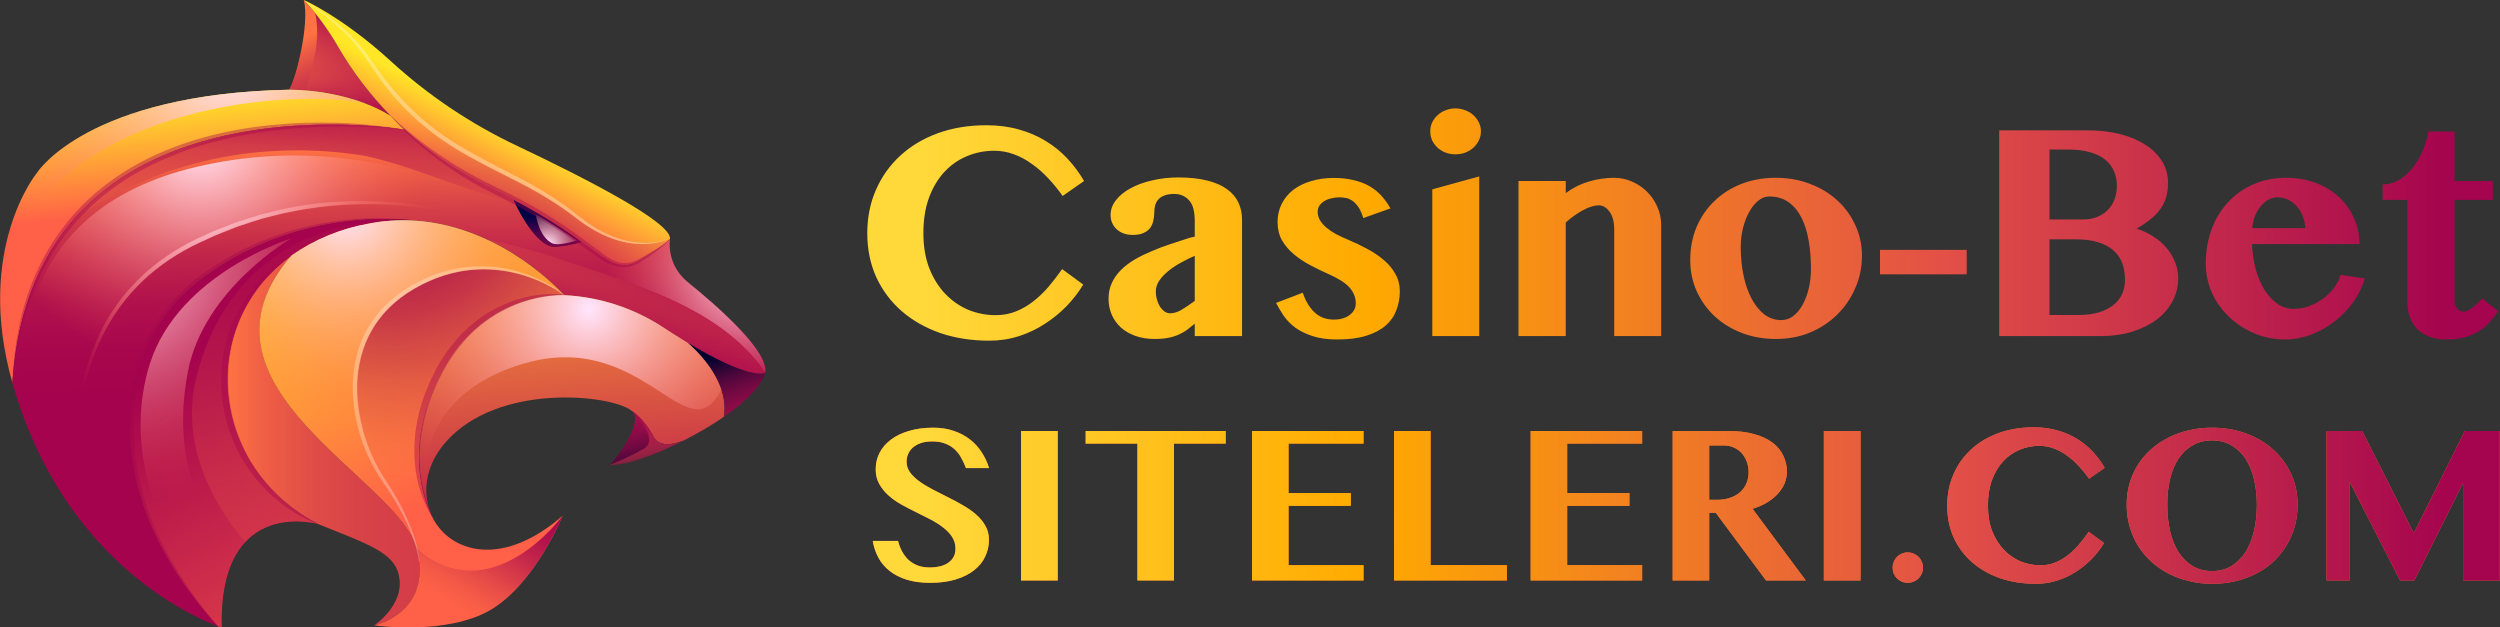 <svg width="761" height="191" viewBox="0 0 761 191" fill="none" xmlns="http://www.w3.org/2000/svg">
<rect x="0" y="0" width="761" height="191" fill="#333333" stroke="none"/>
<path fill-rule="evenodd" clip-rule="evenodd" d="M435.991 57.637L450.276 53.703V102.304H435.991V57.637ZM435.37 39.987C435.37 39.021 435.56 38.124 435.939 37.296C436.354 36.433 436.906 35.691 437.596 35.07C438.286 34.415 439.097 33.914 440.028 33.569C440.96 33.19 441.961 33 443.03 33C444.1 33 445.101 33.19 446.032 33.569C446.998 33.914 447.826 34.415 448.517 35.07C449.207 35.691 449.759 36.433 450.173 37.296C450.587 38.124 450.794 39.021 450.794 39.987C450.794 40.953 450.587 41.868 450.173 42.73C449.759 43.559 449.207 44.3 448.517 44.956C447.826 45.577 446.998 46.078 446.032 46.457C445.101 46.802 444.1 46.975 443.03 46.975C441.961 46.975 440.96 46.802 440.028 46.457C439.097 46.078 438.286 45.577 437.596 44.956C436.906 44.3 436.354 43.559 435.939 42.73C435.56 41.868 435.37 40.953 435.37 39.987ZM608.552 39.677H635.414C639.037 39.677 642.35 40.056 645.352 40.815C648.354 41.575 650.924 42.661 653.063 44.076C655.237 45.456 656.928 47.13 658.136 49.097C659.343 51.063 659.947 53.255 659.947 55.67C659.947 57.154 659.775 58.534 659.43 59.81C659.119 61.053 658.584 62.226 657.825 63.33C657.101 64.434 656.117 65.504 654.875 66.539C653.667 67.54 652.166 68.558 650.372 69.593C652.201 70.179 653.892 70.973 655.444 71.974C656.997 72.94 658.326 74.078 659.43 75.39C660.568 76.701 661.448 78.15 662.069 79.737C662.725 81.29 663.053 82.963 663.053 84.758C663.053 87.208 662.483 89.502 661.345 91.642C660.241 93.781 658.653 95.644 656.583 97.231C654.513 98.784 652.011 100.026 649.078 100.958C646.18 101.855 642.953 102.304 639.399 102.304H608.552V39.677ZM623.872 66.798H634.068C635.69 66.798 637.139 66.539 638.416 66.022C639.693 65.504 640.762 64.796 641.625 63.899C642.522 63.002 643.195 61.933 643.644 60.69C644.127 59.414 644.368 58.033 644.368 56.55C644.368 54.928 644.075 53.444 643.488 52.099C642.902 50.718 642.005 49.545 640.797 48.579C639.624 47.613 638.105 46.871 636.242 46.353C634.379 45.801 632.188 45.525 629.669 45.525H623.872V66.798ZM623.872 95.886H632.36C634.845 95.886 637.001 95.627 638.83 95.109C640.659 94.557 642.16 93.798 643.333 92.832C644.541 91.866 645.421 90.745 645.973 89.468C646.559 88.157 646.853 86.725 646.853 85.172C646.853 83.412 646.594 81.79 646.076 80.307C645.559 78.788 644.696 77.477 643.488 76.373C642.315 75.269 640.762 74.406 638.83 73.785C636.932 73.164 634.603 72.853 631.843 72.853H623.872V95.886ZM725.266 56.136V60.846H732.822V91.745C732.822 93.47 733.064 95.04 733.547 96.455C734.064 97.87 734.806 99.095 735.772 100.13C736.773 101.131 738.015 101.907 739.499 102.459C741.017 103.046 742.76 103.339 744.727 103.339C746.831 103.339 748.677 103.115 750.265 102.666C751.886 102.217 753.318 101.614 754.561 100.854C755.803 100.061 756.89 99.147 757.821 98.111C758.787 97.042 759.667 95.903 760.461 94.695L755.492 90.814C755.32 91.055 755.026 91.4 754.612 91.849C754.198 92.297 753.715 92.746 753.163 93.194C752.646 93.643 752.093 94.04 751.507 94.385C750.955 94.695 750.42 94.851 749.902 94.851C749.04 94.851 748.367 94.505 747.884 93.815C747.401 93.125 747.159 92.297 747.159 91.331V60.846H758.805V55.101H747.159V40.039H739.24C738.826 42.247 738.171 44.335 737.273 46.302C736.411 48.234 735.358 49.942 734.116 51.426C732.909 52.875 731.546 54.031 730.027 54.894C728.544 55.722 726.956 56.136 725.266 56.136ZM686.24 101.476C689.173 102.718 692.33 103.339 695.712 103.339C698.3 103.339 700.87 102.856 703.424 101.89C706.012 100.924 708.393 99.595 710.566 97.904C712.775 96.213 714.69 94.247 716.312 92.004C717.933 89.727 719.106 87.311 719.831 84.758L712.481 83.671C712.067 85.086 711.377 86.431 710.411 87.708C709.479 88.95 708.358 90.037 707.047 90.969C705.77 91.9 704.373 92.642 702.854 93.194C701.336 93.746 699.784 94.022 698.196 94.022C696.368 94.022 694.694 93.488 693.176 92.418C691.692 91.348 690.381 89.916 689.242 88.122C688.138 86.293 687.258 84.189 686.603 81.808C685.981 79.427 685.619 76.925 685.516 74.303H718.227C718.227 71.508 717.674 68.885 716.57 66.436C715.501 63.951 713.982 61.812 712.016 60.018C710.083 58.189 707.754 56.757 705.028 55.722C702.302 54.652 699.283 54.117 695.971 54.117C692.279 54.117 688.914 54.79 685.878 56.136C682.876 57.447 680.305 59.276 678.166 61.622C676.027 63.934 674.37 66.677 673.197 69.852C672.024 73.026 671.438 76.477 671.438 80.203C671.438 83.309 672.059 86.276 673.301 89.106C674.577 91.9 676.32 94.35 678.528 96.455C680.737 98.56 683.307 100.233 686.24 101.476ZM700.888 65.659C701.371 66.798 701.664 68.057 701.768 69.438H685.567C685.705 68.023 686.016 66.746 686.499 65.607C686.982 64.434 687.569 63.451 688.259 62.657C688.983 61.829 689.76 61.191 690.588 60.742C691.451 60.294 692.33 60.069 693.228 60.069C694.366 60.069 695.419 60.294 696.385 60.742C697.385 61.191 698.265 61.829 699.024 62.657C699.784 63.485 700.405 64.486 700.888 65.659ZM598.666 83.516V76.062H572.27V83.516H598.666ZM540.594 103.184C536.833 103.184 533.348 102.562 530.139 101.32C526.964 100.078 524.221 98.387 521.909 96.248C519.597 94.074 517.786 91.538 516.475 88.64C515.163 85.707 514.508 82.549 514.508 79.168C514.508 75.545 515.146 72.198 516.423 69.127C517.734 66.056 519.546 63.416 521.857 61.208C524.169 58.965 526.912 57.223 530.087 55.98C533.296 54.738 536.781 54.117 540.542 54.117C544.303 54.117 547.788 54.738 550.997 55.98C554.206 57.188 556.966 58.862 559.278 61.001C561.625 63.14 563.453 65.659 564.765 68.558C566.11 71.422 566.783 74.51 566.783 77.822C566.783 81.307 566.11 84.585 564.765 87.656C563.453 90.727 561.625 93.419 559.278 95.731C556.966 98.042 554.206 99.871 550.997 101.217C547.823 102.528 544.355 103.184 540.594 103.184ZM542.25 97.439C543.561 97.439 544.769 97.024 545.873 96.196C546.977 95.334 547.926 94.195 548.72 92.78C549.513 91.331 550.134 89.675 550.583 87.811C551.032 85.914 551.256 83.93 551.256 81.859C551.256 78.857 551.032 76.028 550.583 73.371C550.134 70.68 549.41 68.333 548.409 66.332C547.409 64.331 546.097 62.743 544.476 61.57C542.854 60.397 540.87 59.81 538.523 59.81C537.385 59.81 536.298 60.225 535.263 61.053C534.228 61.881 533.313 63.002 532.52 64.417C531.726 65.797 531.088 67.419 530.604 69.282C530.121 71.145 529.88 73.095 529.88 75.131C529.88 78.167 530.156 81.031 530.708 83.723C531.26 86.414 532.071 88.778 533.141 90.814C534.21 92.849 535.504 94.471 537.022 95.679C538.575 96.852 540.318 97.439 542.25 97.439ZM489.923 64.417C490.889 65.694 491.372 67.54 491.372 69.955V102.304H505.657V68.506C505.657 66.505 505.26 64.641 504.467 62.916C503.708 61.156 502.673 59.638 501.361 58.361C500.05 57.05 498.515 56.015 496.755 55.256C495.03 54.497 493.201 54.117 491.269 54.117C488.75 54.117 486.214 54.497 483.66 55.256C481.141 55.98 478.795 57.154 476.621 58.775V55.101H462.232V102.304H476.621V67.73C477.484 66.936 478.364 66.228 479.261 65.607C480.192 64.952 481.09 64.4 481.952 63.951C482.849 63.468 483.695 63.106 484.488 62.864C485.282 62.623 485.989 62.502 486.61 62.502C487.887 62.502 488.991 63.14 489.923 64.417ZM400.175 95.109C398.622 93.66 397.414 91.659 396.552 89.106L388.426 92.211C389.116 93.522 389.91 94.851 390.807 96.196C391.738 97.507 392.911 98.698 394.326 99.768C395.775 100.803 397.518 101.648 399.554 102.304C401.624 102.994 404.126 103.339 407.059 103.339C410.544 103.339 413.494 102.959 415.909 102.2C418.325 101.441 420.291 100.406 421.81 99.095C423.328 97.749 424.415 96.179 425.07 94.385C425.76 92.591 426.105 90.675 426.105 88.64C426.105 86.707 425.657 84.965 424.76 83.412C423.897 81.825 422.724 80.41 421.24 79.168C419.757 77.891 418.066 76.753 416.168 75.752C414.27 74.717 412.321 73.785 410.319 72.957C409.008 72.405 407.783 71.836 406.645 71.249C405.54 70.628 404.574 69.972 403.746 69.282C402.918 68.558 402.262 67.799 401.779 67.005C401.331 66.211 401.106 65.366 401.106 64.469C401.106 63.744 401.279 63.123 401.624 62.605C402.004 62.053 402.504 61.588 403.125 61.208C403.746 60.828 404.453 60.552 405.247 60.38C406.041 60.173 406.869 60.069 407.731 60.069C408.249 60.069 408.818 60.121 409.439 60.225C410.095 60.294 410.751 60.535 411.406 60.949C412.096 61.363 412.752 62.002 413.373 62.864C413.994 63.692 414.529 64.866 414.978 66.384L423.259 63.434C422.431 61.984 421.499 60.69 420.464 59.552C419.429 58.413 418.221 57.447 416.841 56.653C415.461 55.86 413.873 55.256 412.079 54.842C410.319 54.393 408.284 54.169 405.972 54.169C403.453 54.169 401.141 54.497 399.036 55.152C396.931 55.773 395.12 56.671 393.602 57.844C392.118 59.017 390.962 60.432 390.134 62.088C389.306 63.744 388.892 65.573 388.892 67.574C388.892 69.679 389.34 71.542 390.237 73.164C391.169 74.751 392.377 76.166 393.86 77.408C395.344 78.65 397 79.755 398.829 80.721C400.658 81.687 402.504 82.584 404.367 83.412C405.54 83.93 406.627 84.482 407.628 85.068C408.663 85.655 409.56 86.311 410.319 87.035C411.078 87.76 411.665 88.571 412.079 89.468C412.493 90.33 412.7 91.314 412.7 92.418C412.7 93.764 412.079 94.92 410.837 95.886C409.595 96.817 407.99 97.283 406.023 97.283C403.677 97.283 401.728 96.559 400.175 95.109ZM363.686 77.874C362.305 78.461 360.908 79.151 359.493 79.944C358.078 80.703 356.802 81.549 355.663 82.481C354.524 83.412 353.593 84.395 352.868 85.431C352.178 86.466 351.833 87.553 351.833 88.691C351.833 89.588 351.954 90.451 352.195 91.279C352.437 92.073 352.747 92.78 353.127 93.401C353.541 93.988 354.007 94.471 354.524 94.851C355.042 95.196 355.594 95.368 356.181 95.368C357.319 95.368 358.493 95.006 359.7 94.281C360.908 93.557 362.236 92.659 363.686 91.59V77.874ZM378.074 102.304H363.686V98.525C362.892 99.181 362.116 99.802 361.356 100.389C360.597 100.941 359.752 101.424 358.82 101.838C357.923 102.252 356.871 102.58 355.663 102.821C354.49 103.063 353.11 103.184 351.522 103.184C349.349 103.184 347.382 102.873 345.622 102.252C343.897 101.631 342.43 100.785 341.223 99.716C340.015 98.612 339.083 97.318 338.428 95.834C337.772 94.316 337.444 92.694 337.444 90.969C337.444 89.14 337.789 87.501 338.479 86.052C339.17 84.603 340.101 83.291 341.274 82.118C342.482 80.945 343.88 79.893 345.467 78.961C347.089 78.029 348.814 77.184 350.643 76.425C352.471 75.631 354.352 74.924 356.284 74.303C358.251 73.647 360.201 73.009 362.133 72.388L363.686 72.025V67.315C363.686 64.314 363.099 62.191 361.926 60.949C360.787 59.672 359.269 59.034 357.371 59.034C356.232 59.034 355.266 59.19 354.473 59.5C353.714 59.776 353.092 60.173 352.609 60.69C352.161 61.208 351.833 61.812 351.626 62.502C351.453 63.158 351.367 63.865 351.367 64.624C351.367 65.521 351.264 66.384 351.057 67.212C350.884 68.04 350.556 68.782 350.073 69.438C349.59 70.059 348.917 70.559 348.055 70.939C347.227 71.318 346.157 71.508 344.846 71.508C342.81 71.508 341.171 70.939 339.929 69.8C338.687 68.627 338.065 67.177 338.065 65.452C338.065 63.796 338.618 62.278 339.722 60.898C340.826 59.483 342.327 58.275 344.225 57.274C346.122 56.239 348.313 55.446 350.798 54.894C353.282 54.307 355.905 54.014 358.665 54.014C362.047 54.014 364.962 54.324 367.412 54.945C369.862 55.532 371.863 56.395 373.416 57.533C375.003 58.637 376.176 59.983 376.936 61.57C377.695 63.158 378.074 64.935 378.074 66.901V102.304ZM282.892 81.704C281.684 78.599 281.08 75.01 281.08 70.939C281.08 66.867 281.649 63.278 282.788 60.173C283.961 57.033 285.531 54.41 287.498 52.306C289.465 50.201 291.742 48.614 294.33 47.544C296.952 46.44 299.713 45.888 302.611 45.888C304.716 45.888 306.735 46.25 308.667 46.975C310.634 47.699 312.48 48.7 314.205 49.977C315.965 51.219 317.621 52.685 319.174 54.376C320.727 56.032 322.159 57.792 323.47 59.655L329.991 55.101C328.542 52.616 326.851 50.339 324.919 48.269C322.987 46.198 320.796 44.421 318.346 42.938C315.896 41.419 313.17 40.246 310.168 39.418C307.166 38.555 303.854 38.124 300.23 38.124C294.848 38.124 289.931 38.935 285.479 40.557C281.028 42.178 277.215 44.456 274.041 47.389C270.867 50.287 268.399 53.755 266.64 57.792C264.88 61.795 264 66.177 264 70.939C264 75.873 264.914 80.358 266.743 84.395C268.606 88.398 271.177 91.831 274.455 94.695C277.768 97.559 281.684 99.785 286.204 101.372C290.759 102.925 295.728 103.701 301.11 103.701C304.319 103.701 307.356 103.235 310.22 102.304C313.084 101.372 315.723 100.113 318.139 98.525C320.589 96.938 322.797 95.127 324.764 93.091C326.73 91.02 328.387 88.864 329.732 86.621L323.314 81.911C322.003 83.774 320.623 85.569 319.174 87.294C317.725 88.985 316.172 90.468 314.516 91.745C312.894 93.022 311.134 94.04 309.236 94.799C307.339 95.558 305.285 95.938 303.077 95.938C300.213 95.938 297.453 95.403 294.796 94.333C292.174 93.229 289.844 91.624 287.809 89.519C285.773 87.415 284.134 84.81 282.892 81.704Z" fill="url(#paint0_linear_246_2)"/>
<path fill-rule="evenodd" clip-rule="evenodd" d="M605.138 153.912C605.138 156.869 605.576 159.476 606.453 161.732C607.356 163.987 608.546 165.879 610.025 167.408C611.504 168.937 613.195 170.103 615.1 170.905C617.03 171.682 619.035 172.07 621.115 172.07C622.719 172.07 624.21 171.794 625.589 171.243C626.967 170.692 628.246 169.952 629.423 169.025C630.627 168.098 631.754 167.02 632.807 165.792C633.86 164.539 634.862 163.235 635.815 161.882L640.476 165.303C639.499 166.932 638.296 168.499 636.867 170.002C635.439 171.481 633.835 172.797 632.055 173.95C630.301 175.103 628.383 176.017 626.303 176.694C624.223 177.371 622.017 177.709 619.687 177.709C615.777 177.709 612.168 177.145 608.859 176.017C605.576 174.865 602.732 173.248 600.326 171.168C597.945 169.088 596.077 166.594 594.724 163.686C593.396 160.754 592.731 157.496 592.731 153.912C592.731 150.453 593.371 147.27 594.649 144.363C595.927 141.431 597.719 138.912 600.025 136.807C602.331 134.676 605.1 133.022 608.333 131.844C611.566 130.666 615.138 130.077 619.047 130.077C621.679 130.077 624.085 130.39 626.266 131.017C628.446 131.619 630.426 132.471 632.205 133.573C633.985 134.651 635.576 135.942 636.98 137.446C638.383 138.949 639.612 140.604 640.664 142.408L635.927 145.716C634.975 144.363 633.935 143.085 632.807 141.882C631.679 140.654 630.476 139.589 629.198 138.686C627.945 137.759 626.604 137.032 625.175 136.506C623.772 135.979 622.306 135.716 620.777 135.716C618.672 135.716 616.667 136.117 614.762 136.919C612.882 137.696 611.228 138.849 609.799 140.378C608.371 141.907 607.23 143.812 606.378 146.092C605.551 148.348 605.138 150.955 605.138 153.912ZM666.341 176.882C668.596 177.433 670.94 177.709 673.371 177.709C677.03 177.709 680.438 177.133 683.596 175.98C686.779 174.827 689.536 173.198 691.867 171.093C694.198 168.962 696.028 166.418 697.356 163.461C698.709 160.478 699.386 157.183 699.386 153.574C699.386 150.165 698.709 147.032 697.356 144.175C696.028 141.293 694.198 138.824 691.867 136.769C689.536 134.689 686.779 133.072 683.596 131.919C680.438 130.766 677.03 130.19 673.371 130.19C670.915 130.19 668.571 130.453 666.341 130.979C664.11 131.481 662.03 132.22 660.1 133.197C658.17 134.175 656.416 135.353 654.837 136.731C653.283 138.11 651.942 139.676 650.814 141.431C649.711 143.16 648.859 145.052 648.258 147.107C647.656 149.137 647.355 151.305 647.355 153.611C647.355 155.967 647.656 158.198 648.258 160.303C648.859 162.383 649.711 164.326 650.814 166.13C651.942 167.91 653.283 169.514 654.837 170.942C656.416 172.371 658.17 173.586 660.1 174.589C662.03 175.591 664.11 176.356 666.341 176.882ZM679.198 172.333C677.519 173.336 675.576 173.837 673.371 173.837C671.14 173.837 669.173 173.336 667.468 172.333C665.764 171.306 664.336 169.902 663.183 168.123C662.03 166.318 661.165 164.188 660.589 161.732C660.012 159.25 659.724 156.544 659.724 153.611C659.724 150.754 660.012 148.135 660.589 145.754C661.165 143.348 662.03 141.28 663.183 139.551C664.336 137.822 665.764 136.481 667.468 135.528C669.173 134.551 671.14 134.062 673.371 134.062C675.576 134.062 677.519 134.551 679.198 135.528C680.902 136.481 682.331 137.822 683.484 139.551C684.637 141.28 685.501 143.348 686.078 145.754C686.679 148.135 686.98 150.754 686.98 153.611C686.98 156.544 686.679 159.25 686.078 161.732C685.501 164.188 684.637 166.318 683.484 168.123C682.331 169.902 680.902 171.306 679.198 172.333ZM719.047 131.205H708.183V176.694H715.25V146.694L730.589 176.694H734.912L749.762 147.032V176.694H760.927V131.205H750.288L734.762 162.295L719.047 131.205ZM576.453 171.017C576.227 171.569 576.114 172.158 576.114 172.784C576.114 173.436 576.227 174.037 576.453 174.589C576.703 175.14 577.029 175.629 577.43 176.055C577.856 176.481 578.345 176.807 578.896 177.032C579.448 177.283 580.049 177.408 580.701 177.408C581.352 177.408 581.954 177.283 582.505 177.032C583.082 176.807 583.583 176.481 584.009 176.055C584.435 175.629 584.761 175.14 584.987 174.589C585.237 174.037 585.362 173.436 585.362 172.784C585.362 172.158 585.237 171.569 584.987 171.017C584.761 170.441 584.435 169.94 584.009 169.514C583.583 169.088 583.082 168.762 582.505 168.536C581.954 168.286 581.352 168.16 580.701 168.16C580.049 168.16 579.448 168.286 578.896 168.536C578.345 168.762 577.856 169.088 577.43 169.514C577.029 169.94 576.703 170.441 576.453 171.017ZM555.174 131.205H566.339V176.694H555.174V131.205ZM526.227 131.205H509.159V176.694H520.287V156.092H522.28L537.58 176.694H549.686L533.483 154.889C535.037 154.413 536.453 153.799 537.731 153.047C539.034 152.27 540.137 151.406 541.039 150.453C541.966 149.476 542.681 148.411 543.182 147.258C543.683 146.08 543.934 144.852 543.934 143.574C543.934 141.794 543.558 140.152 542.806 138.649C542.079 137.12 540.977 135.804 539.498 134.701C538.019 133.598 536.177 132.746 533.971 132.145C531.766 131.518 529.184 131.205 526.227 131.205ZM522.731 152.145H520.287V135.604H524.836C525.914 135.604 526.904 135.817 527.806 136.243C528.733 136.644 529.523 137.208 530.174 137.934C530.826 138.661 531.34 139.526 531.716 140.528C532.092 141.531 532.28 142.621 532.28 143.799C532.28 145.102 532.029 146.28 531.528 147.333C531.052 148.361 530.387 149.238 529.535 149.965C528.683 150.666 527.668 151.205 526.49 151.581C525.337 151.957 524.084 152.145 522.731 152.145ZM499.872 131.205V135.04H477.053V150.077H496V153.987H477.053V172.032H499.872V176.694H465.925V131.205H499.872ZM435.474 131.205H424.346V176.694H458.707V172.032H435.474V131.205ZM415.06 131.205V135.04H392.24V150.077H411.188V153.987H392.24V172.032H415.06V176.694H381.112V131.205H415.06ZM373.105 135.04V131.205H330.473V135.04H346.225V176.694H357.353V135.04H373.105ZM310.811 131.205H321.976V176.694H310.811V131.205ZM276.036 176.469C278.091 177.095 280.472 177.408 283.179 177.408C286.086 177.408 288.655 177.07 290.886 176.393C293.117 175.717 294.984 174.789 296.487 173.611C297.991 172.433 299.119 171.055 299.871 169.476C300.648 167.872 301.036 166.143 301.036 164.288C301.036 162.709 300.673 161.293 299.946 160.04C299.244 158.787 298.305 157.646 297.127 156.619C295.949 155.591 294.608 154.651 293.104 153.799C291.6 152.922 290.059 152.095 288.48 151.318C286.926 150.516 285.397 149.739 283.893 148.987C282.39 148.21 281.049 147.396 279.871 146.543C278.693 145.691 277.74 144.777 277.014 143.799C276.312 142.822 275.961 141.719 275.961 140.491C275.961 139.789 276.099 139.075 276.375 138.348C276.65 137.621 277.089 136.969 277.69 136.393C278.317 135.791 279.131 135.303 280.134 134.927C281.136 134.551 282.365 134.363 283.818 134.363C285.347 134.363 286.663 134.588 287.766 135.04C288.893 135.466 289.846 136.055 290.623 136.807C291.425 137.533 292.089 138.398 292.615 139.401C293.167 140.378 293.643 141.406 294.044 142.483H301.074C300.548 140.754 299.796 139.15 298.818 137.671C297.866 136.167 296.675 134.864 295.247 133.761C293.843 132.659 292.202 131.794 290.322 131.167C288.467 130.516 286.4 130.19 284.119 130.19C281.362 130.19 278.893 130.516 276.713 131.167C274.532 131.794 272.69 132.684 271.187 133.837C269.683 134.964 268.53 136.305 267.728 137.859C266.951 139.388 266.562 141.055 266.562 142.859C266.562 144.513 266.913 145.98 267.615 147.258C268.317 148.536 269.232 149.689 270.359 150.716C271.487 151.744 272.778 152.671 274.232 153.498C275.685 154.3 277.177 155.077 278.705 155.829C280.234 156.581 281.725 157.333 283.179 158.085C284.633 158.837 285.923 159.651 287.051 160.529C288.179 161.381 289.094 162.333 289.796 163.386C290.497 164.438 290.848 165.641 290.848 166.995C290.848 168.047 290.623 168.95 290.172 169.702C289.721 170.428 289.132 171.017 288.405 171.468C287.678 171.92 286.851 172.245 285.923 172.446C284.996 172.646 284.056 172.747 283.104 172.747C281.675 172.747 280.422 172.546 279.344 172.145C278.267 171.719 277.327 171.143 276.525 170.416C275.748 169.664 275.096 168.799 274.57 167.822C274.044 166.844 273.643 165.792 273.367 164.664H265.66C265.986 166.519 266.562 168.223 267.389 169.777C268.242 171.331 269.382 172.672 270.811 173.799C272.239 174.927 273.981 175.817 276.036 176.469Z" fill="#ED712E"/>
<path fill-rule="evenodd" clip-rule="evenodd" d="M605.138 153.912C605.138 156.869 605.576 159.476 606.453 161.732C607.356 163.987 608.546 165.879 610.025 167.408C611.504 168.937 613.195 170.103 615.1 170.905C617.03 171.682 619.035 172.07 621.115 172.07C622.719 172.07 624.21 171.794 625.589 171.243C626.967 170.692 628.246 169.952 629.423 169.025C630.627 168.098 631.754 167.02 632.807 165.792C633.86 164.539 634.862 163.235 635.815 161.882L640.476 165.303C639.499 166.932 638.296 168.499 636.867 170.002C635.439 171.481 633.835 172.797 632.055 173.95C630.301 175.103 628.383 176.017 626.303 176.694C624.223 177.371 622.017 177.709 619.687 177.709C615.777 177.709 612.168 177.145 608.859 176.017C605.576 174.865 602.732 173.248 600.326 171.168C597.945 169.088 596.077 166.594 594.724 163.686C593.396 160.754 592.731 157.496 592.731 153.912C592.731 150.453 593.371 147.27 594.649 144.363C595.927 141.431 597.719 138.912 600.025 136.807C602.331 134.676 605.1 133.022 608.333 131.844C611.566 130.666 615.138 130.077 619.047 130.077C621.679 130.077 624.085 130.39 626.266 131.017C628.446 131.619 630.426 132.471 632.205 133.573C633.985 134.651 635.576 135.942 636.98 137.446C638.383 138.949 639.612 140.604 640.664 142.408L635.927 145.716C634.975 144.363 633.935 143.085 632.807 141.882C631.679 140.654 630.476 139.589 629.198 138.686C627.945 137.759 626.604 137.032 625.175 136.506C623.772 135.979 622.306 135.716 620.777 135.716C618.672 135.716 616.667 136.117 614.762 136.919C612.882 137.696 611.228 138.849 609.799 140.378C608.371 141.907 607.23 143.812 606.378 146.092C605.551 148.348 605.138 150.955 605.138 153.912ZM666.341 176.882C668.596 177.433 670.94 177.709 673.371 177.709C677.03 177.709 680.438 177.133 683.596 175.98C686.779 174.827 689.536 173.198 691.867 171.093C694.198 168.962 696.028 166.418 697.356 163.461C698.709 160.478 699.386 157.183 699.386 153.574C699.386 150.165 698.709 147.032 697.356 144.175C696.028 141.293 694.198 138.824 691.867 136.769C689.536 134.689 686.779 133.072 683.596 131.919C680.438 130.766 677.03 130.19 673.371 130.19C670.915 130.19 668.571 130.453 666.341 130.979C664.11 131.481 662.03 132.22 660.1 133.197C658.17 134.175 656.416 135.353 654.837 136.731C653.283 138.11 651.942 139.676 650.814 141.431C649.711 143.16 648.859 145.052 648.258 147.107C647.656 149.137 647.355 151.305 647.355 153.611C647.355 155.967 647.656 158.198 648.258 160.303C648.859 162.383 649.711 164.326 650.814 166.13C651.942 167.91 653.283 169.514 654.837 170.942C656.416 172.371 658.17 173.586 660.1 174.589C662.03 175.591 664.11 176.356 666.341 176.882ZM679.198 172.333C677.519 173.336 675.576 173.837 673.371 173.837C671.14 173.837 669.173 173.336 667.468 172.333C665.764 171.306 664.336 169.902 663.183 168.123C662.03 166.318 661.165 164.188 660.589 161.732C660.012 159.25 659.724 156.544 659.724 153.611C659.724 150.754 660.012 148.135 660.589 145.754C661.165 143.348 662.03 141.28 663.183 139.551C664.336 137.822 665.764 136.481 667.468 135.528C669.173 134.551 671.14 134.062 673.371 134.062C675.576 134.062 677.519 134.551 679.198 135.528C680.902 136.481 682.331 137.822 683.484 139.551C684.637 141.28 685.501 143.348 686.078 145.754C686.679 148.135 686.98 150.754 686.98 153.611C686.98 156.544 686.679 159.25 686.078 161.732C685.501 164.188 684.637 166.318 683.484 168.123C682.331 169.902 680.902 171.306 679.198 172.333ZM719.047 131.205H708.183V176.694H715.25V146.694L730.589 176.694H734.912L749.762 147.032V176.694H760.927V131.205H750.288L734.762 162.295L719.047 131.205ZM576.453 171.017C576.227 171.569 576.114 172.158 576.114 172.784C576.114 173.436 576.227 174.037 576.453 174.589C576.703 175.14 577.029 175.629 577.43 176.055C577.856 176.481 578.345 176.807 578.896 177.032C579.448 177.283 580.049 177.408 580.701 177.408C581.352 177.408 581.954 177.283 582.505 177.032C583.082 176.807 583.583 176.481 584.009 176.055C584.435 175.629 584.761 175.14 584.987 174.589C585.237 174.037 585.362 173.436 585.362 172.784C585.362 172.158 585.237 171.569 584.987 171.017C584.761 170.441 584.435 169.94 584.009 169.514C583.583 169.088 583.082 168.762 582.505 168.536C581.954 168.286 581.352 168.16 580.701 168.16C580.049 168.16 579.448 168.286 578.896 168.536C578.345 168.762 577.856 169.088 577.43 169.514C577.029 169.94 576.703 170.441 576.453 171.017ZM555.174 131.205H566.339V176.694H555.174V131.205ZM526.227 131.205H509.159V176.694H520.287V156.092H522.28L537.58 176.694H549.686L533.483 154.889C535.037 154.413 536.453 153.799 537.731 153.047C539.034 152.27 540.137 151.406 541.039 150.453C541.966 149.476 542.681 148.411 543.182 147.258C543.683 146.08 543.934 144.852 543.934 143.574C543.934 141.794 543.558 140.152 542.806 138.649C542.079 137.12 540.977 135.804 539.498 134.701C538.019 133.598 536.177 132.746 533.971 132.145C531.766 131.518 529.184 131.205 526.227 131.205ZM522.731 152.145H520.287V135.604H524.836C525.914 135.604 526.904 135.817 527.806 136.243C528.733 136.644 529.523 137.208 530.174 137.934C530.826 138.661 531.34 139.526 531.716 140.528C532.092 141.531 532.28 142.621 532.28 143.799C532.28 145.102 532.029 146.28 531.528 147.333C531.052 148.361 530.387 149.238 529.535 149.965C528.683 150.666 527.668 151.205 526.49 151.581C525.337 151.957 524.084 152.145 522.731 152.145ZM499.872 131.205V135.04H477.053V150.077H496V153.987H477.053V172.032H499.872V176.694H465.925V131.205H499.872ZM435.474 131.205H424.346V176.694H458.707V172.032H435.474V131.205ZM415.06 131.205V135.04H392.24V150.077H411.188V153.987H392.24V172.032H415.06V176.694H381.112V131.205H415.06ZM373.105 135.04V131.205H330.473V135.04H346.225V176.694H357.353V135.04H373.105ZM310.811 131.205H321.976V176.694H310.811V131.205ZM276.036 176.469C278.091 177.095 280.472 177.408 283.179 177.408C286.086 177.408 288.655 177.07 290.886 176.393C293.117 175.717 294.984 174.789 296.487 173.611C297.991 172.433 299.119 171.055 299.871 169.476C300.648 167.872 301.036 166.143 301.036 164.288C301.036 162.709 300.673 161.293 299.946 160.04C299.244 158.787 298.305 157.646 297.127 156.619C295.949 155.591 294.608 154.651 293.104 153.799C291.6 152.922 290.059 152.095 288.48 151.318C286.926 150.516 285.397 149.739 283.893 148.987C282.39 148.21 281.049 147.396 279.871 146.543C278.693 145.691 277.74 144.777 277.014 143.799C276.312 142.822 275.961 141.719 275.961 140.491C275.961 139.789 276.099 139.075 276.375 138.348C276.65 137.621 277.089 136.969 277.69 136.393C278.317 135.791 279.131 135.303 280.134 134.927C281.136 134.551 282.365 134.363 283.818 134.363C285.347 134.363 286.663 134.588 287.766 135.04C288.893 135.466 289.846 136.055 290.623 136.807C291.425 137.533 292.089 138.398 292.615 139.401C293.167 140.378 293.643 141.406 294.044 142.483H301.074C300.548 140.754 299.796 139.15 298.818 137.671C297.866 136.167 296.675 134.864 295.247 133.761C293.843 132.659 292.202 131.794 290.322 131.167C288.467 130.516 286.4 130.19 284.119 130.19C281.362 130.19 278.893 130.516 276.713 131.167C274.532 131.794 272.69 132.684 271.187 133.837C269.683 134.964 268.53 136.305 267.728 137.859C266.951 139.388 266.562 141.055 266.562 142.859C266.562 144.513 266.913 145.98 267.615 147.258C268.317 148.536 269.232 149.689 270.359 150.716C271.487 151.744 272.778 152.671 274.232 153.498C275.685 154.3 277.177 155.077 278.705 155.829C280.234 156.581 281.725 157.333 283.179 158.085C284.633 158.837 285.923 159.651 287.051 160.529C288.179 161.381 289.094 162.333 289.796 163.386C290.497 164.438 290.848 165.641 290.848 166.995C290.848 168.047 290.623 168.95 290.172 169.702C289.721 170.428 289.132 171.017 288.405 171.468C287.678 171.92 286.851 172.245 285.923 172.446C284.996 172.646 284.056 172.747 283.104 172.747C281.675 172.747 280.422 172.546 279.344 172.145C278.267 171.719 277.327 171.143 276.525 170.416C275.748 169.664 275.096 168.799 274.57 167.822C274.044 166.844 273.643 165.792 273.367 164.664H265.66C265.986 166.519 266.562 168.223 267.389 169.777C268.242 171.331 269.382 172.672 270.811 173.799C272.239 174.927 273.981 175.817 276.036 176.469Z" fill="url(#paint1_linear_246_2)"/>
<g clip-path="url(#clip0_246_2)">
<path d="M118.917 35.292C105.655 26.947 87.983 27.287 87.983 27.287C90.154 23.888 94.318 7.062 92.469 7.62939e-06C96.492 4.322 99.995 9.103 102.907 14.243C107.349 21.899 112.727 28.97 118.917 35.292Z" fill="url(#paint2_linear_246_2)"/>
<path style="mix-blend-mode:multiply" d="M102.916 14.251C100.846 10.686 98.52 7.278 95.954 4.054C97.65 12.212 95.335 19.86 92.978 27.533C99.176 28.043 110.03 29.734 118.916 35.326C112.728 28.996 107.353 21.916 102.916 14.251Z" fill="url(#paint3_linear_246_2)"/>
<path d="M123.241 39.49C123.241 39.49 10.141 20.225 3.773 116.541C-7.7 75.963 10.887 53.027 11.456 52.347C11.456 52.347 26.829 28.553 88.017 27.304C88.017 27.304 105.688 26.964 118.95 35.309C120.33 36.737 121.76 38.13 123.241 39.49Z" fill="url(#paint4_linear_246_2)"/>
<path style="mix-blend-mode:screen" d="M110.955 31.392C103.582 28.743 95.815 27.364 87.984 27.312C26.795 28.57 11.405 52.33 11.405 52.33C11.04 52.772 3.299 62.324 0.78 79.779C20.393 30.176 90.824 27.312 110.955 31.392Z" fill="url(#paint5_radial_246_2)"/>
<path d="M203.941 72.717C202.474 74.417 197.488 77.671 194.206 79.558C190.925 81.444 187.363 80.875 184.116 78.708C180.868 76.541 177.027 73.652 177.027 73.652C170.465 68.871 163.554 64.59 156.354 60.845C154.386 59.809 152.419 58.814 150.486 57.888C140.557 53.111 131.378 46.904 123.241 39.465C121.76 38.105 120.319 36.706 118.917 35.267C112.731 28.947 107.356 21.879 102.916 14.226C100.004 9.086 96.5 4.305 92.478 -0.017C92.842 0.136 104.578 5.422 118.984 18.636C130.461 29.122 143.444 37.822 157.498 44.444C178.273 54.293 204.517 67.746 203.941 72.717Z" fill="url(#paint6_linear_246_2)"/>
<path d="M175.111 66.131C154.658 49.925 131.543 49.28 112.362 18.942C107.444 11.192 100.542 5.439 92.859 0.416C96.705 4.645 100.074 9.284 102.908 14.251C107.347 21.904 112.723 28.973 118.908 35.292C120.305 36.731 121.746 38.13 123.233 39.49C131.368 46.926 140.544 53.13 150.469 57.905C152.403 58.831 154.37 59.826 156.337 60.862C163.538 64.607 170.448 68.888 177.01 73.669C177.01 73.669 180.851 76.558 184.099 78.725C187.347 80.892 190.823 81.495 194.19 79.575C197.556 77.654 202.457 74.476 203.924 72.734C203.983 72.352 191.926 79.456 175.111 66.131Z" fill="url(#paint7_radial_246_2)"/>
<path d="M232.923 113.558C232.236 113.839 227.208 115.13 209.426 104.389L209.367 104.338C207.976 103.488 206.492 102.57 204.932 101.576C203.999 101.01 203.033 100.381 202.032 99.689C193.001 93.751 182.549 90.342 171.76 89.815C171.76 89.815 153.402 68.816 126.225 67.125C117.483 66.14 87.101 64.822 60.178 85.889C37.419 103.735 26.21 146.403 66.402 190.626C59.178 187.975 19.206 171.081 3.781 116.549C5.859 85.328 19.155 66.25 36.173 54.727C71.609 30.712 123.241 39.49 123.241 39.49C131.373 46.925 140.546 53.129 150.468 57.905C152.402 58.831 154.369 59.826 156.336 60.862C157.099 62.562 161.958 72.879 167.283 74.85C169.615 75.7 177.009 73.669 177.009 73.669C177.009 73.669 180.85 76.558 184.098 78.725C187.346 80.892 190.822 81.495 194.189 79.575C197.555 77.654 202.456 74.476 203.923 72.734C203.855 73.298 203.821 73.865 203.821 74.434C203.824 76.617 204.312 78.772 205.251 80.742C206.19 82.712 207.556 84.447 209.248 85.821C218.44 93.206 234.246 107.066 232.923 113.558Z" fill="url(#paint8_linear_246_2)"/>
<path style="mix-blend-mode:screen" d="M166.139 77.365C189.967 85.795 218.398 92.245 232.941 113.397C233.984 106.845 218.365 93.155 209.266 85.812C207.573 84.438 206.208 82.703 205.269 80.733C204.33 78.763 203.842 76.608 203.839 74.425C203.839 73.857 203.873 73.29 203.941 72.725C202.474 74.425 197.488 77.68 194.206 79.566C190.925 81.453 187.363 80.883 184.116 78.716C180.868 76.55 177.027 73.66 177.027 73.66C177.027 73.66 169.633 75.751 167.301 74.901C161.976 72.929 157.126 62.604 156.354 60.913L155.455 60.454C157.55 67.389 159.941 74.603 166.139 77.365Z" fill="url(#paint9_radial_246_2)"/>
<path style="mix-blend-mode:multiply" d="M166.138 77.365C165.808 77.221 153.902 74.017 148.289 72.887C157.101 76.996 165.058 82.737 171.743 89.806C182.532 90.333 192.984 93.743 202.015 99.681C203.016 100.344 203.982 100.973 204.915 101.568C206.475 102.562 207.959 103.497 209.35 104.329L209.409 104.38C227.216 115.122 232.219 113.83 232.906 113.55C232.906 113.499 232.906 113.448 232.906 113.388C218.398 92.245 189.966 85.795 166.138 77.365Z" fill="url(#paint10_linear_246_2)"/>
<path style="mix-blend-mode:multiply" d="M110.827 47.402C126.811 50.741 141.014 58.228 156.616 61.415L156.362 60.871C154.395 59.834 152.427 58.84 150.494 57.914C140.565 53.136 131.386 46.929 123.249 39.49C123.249 39.49 71.609 30.712 36.122 54.71C31.082 58.103 26.5 62.133 22.487 66.701C47.654 49.186 79.241 42.32 110.827 47.402Z" fill="url(#paint11_linear_246_2)"/>
<path d="M177.027 73.677C177.027 73.677 169.632 75.751 167.301 74.901C161.975 72.929 157.125 62.604 156.354 60.913C163.553 64.645 170.463 68.911 177.027 73.677Z" fill="url(#paint12_linear_246_2)"/>
<path d="M126.175 67.108C121.429 66.835 116.667 67.169 112.005 68.103C103.688 69.602 95.789 72.87 88.839 77.688C59.755 98.381 63.511 142.358 96.657 159.481H96.607C95.012 159.065 66.555 152.054 67.488 191.051C67.488 191.051 67.089 190.932 66.36 190.66C26.167 146.471 37.377 103.743 60.136 85.923C87.05 64.805 117.398 66.123 126.175 67.108Z" fill="url(#paint13_linear_246_2)"/>
<path d="M113.922 190.371C113.922 190.371 124.504 183.301 120.977 173.673C118.781 167.673 110.081 164.877 96.666 159.456C63.52 142.332 59.763 98.355 88.848 77.663C54.082 117.739 122.028 145.646 127.073 167.58C131.457 186.666 113.922 190.371 113.922 190.371Z" fill="url(#paint14_linear_246_2)"/>
<path d="M171.269 156.983C171.269 156.983 162.934 177.522 149.477 185.553C136.02 193.583 113.922 190.371 113.922 190.371C113.922 190.371 131.458 186.666 127.057 167.571C122.011 145.663 54.031 117.731 88.831 77.654C95.786 72.847 103.688 69.59 112.006 68.103C116.669 67.183 121.431 66.863 126.175 67.151C153.352 68.85 171.71 89.84 171.71 89.84C171.71 89.84 148.154 88.379 134.714 112.921C122.571 135.092 128.948 152.011 131.492 157.178C131.856 157.934 132.153 158.427 132.289 158.657C132.307 158.693 132.33 158.728 132.356 158.759V158.801C138.351 168.531 153.632 172.372 171.269 156.983Z" fill="url(#paint15_linear_246_2)"/>
<path style="mix-blend-mode:multiply" d="M171.269 156.983C171.269 156.983 162.934 177.522 149.477 185.553C136.02 193.583 113.922 190.371 113.922 190.371C113.922 190.371 129.338 187.116 127.634 170.979C127.635 170.959 127.635 170.939 127.634 170.919C127.634 170.129 126.887 160.441 117.221 146.148C107.13 131.217 101.474 101.958 126.217 87.758C150.554 73.771 171.066 89.279 171.735 89.789C171.735 89.789 148.179 88.328 134.739 112.87C122.597 135.041 128.973 151.96 131.517 157.127C131.882 157.883 132.179 158.376 132.314 158.606C132.333 158.642 132.356 158.677 132.382 158.708V158.75C138.352 168.531 153.632 172.372 171.269 156.983Z" fill="url(#paint16_radial_246_2)"/>
<path d="M220.348 126.857C217.695 128.705 214.943 130.407 212.106 131.956C212.106 131.956 210.597 132.806 208.222 134.038C208.181 134.05 208.141 134.067 208.104 134.089C207.188 134.48 200.998 137.004 198.895 132.916C197.309 129.806 195.031 127.103 192.238 125.013L192.145 124.945C185.802 120.11 151.664 116.447 135.714 134.531C129.202 141.89 128.413 150.575 131.525 157.161C128.981 152.011 122.605 135.066 134.747 112.904C148.187 88.362 171.743 89.823 171.743 89.823C182.532 90.35 192.984 93.76 202.015 99.698C203.016 100.361 203.983 100.99 204.915 101.585C206.476 102.579 207.959 103.514 209.35 104.346L209.409 104.397C210.452 105.247 222.264 115.317 220.348 126.857Z" fill="url(#paint17_linear_246_2)"/>
<path d="M185.676 141.567C185.676 141.567 194.571 131.455 193.129 126.161C192.964 125.687 192.652 125.28 192.239 124.996C195.032 127.086 197.309 129.789 198.895 132.9C200.998 136.987 207.188 134.463 208.104 134.072C202.542 136.936 192.366 141.567 185.676 141.567Z" fill="url(#paint18_linear_246_2)"/>
<path style="mix-blend-mode:multiply" d="M208.129 134.072C207.213 134.463 201.023 136.987 198.92 132.9C197.334 129.789 195.057 127.086 192.264 124.996C192.654 125.279 192.949 125.673 193.112 126.127C196.097 129.135 199.743 134.31 196.037 136.545C192.78 138.426 189.377 140.043 185.862 141.38L185.692 141.567C192.366 141.567 202.541 136.936 208.129 134.072Z" fill="url(#paint19_linear_246_2)"/>
<path d="M232.923 113.558C232.888 113.75 232.834 113.938 232.762 114.119C230.99 118.708 225.309 123.467 220.348 126.866C222.265 115.326 210.453 105.256 209.427 104.397C227.208 115.13 232.237 113.839 232.923 113.558Z" fill="url(#paint20_linear_246_2)"/>
<g style="mix-blend-mode:multiply" opacity="0.4">
<path d="M3.773 116.541C4.001 109.727 4.916 102.954 6.504 96.324C8.107 89.649 10.611 83.225 13.949 77.229C17.33 71.221 21.586 65.751 26.575 60.998C27.855 59.851 29.119 58.653 30.467 57.599C31.137 57.064 31.798 56.511 32.485 55.984L34.58 54.48L35.631 53.733L36.708 53.036L38.879 51.642L41.109 50.35C41.855 49.925 42.601 49.501 43.373 49.11C55.575 42.745 69.1 39.413 82.633 38.062C86.025 37.739 89.416 37.493 92.808 37.391C96.2 37.289 99.592 37.297 102.984 37.391C106.376 37.484 109.767 37.748 113.159 38.088C116.551 38.428 119.943 38.853 123.241 39.498C116.516 38.738 109.751 38.4 102.984 38.487C96.234 38.522 89.493 38.953 82.794 39.779C76.119 40.602 69.517 41.934 63.045 43.764C56.586 45.55 50.333 48.014 44.39 51.115C38.444 54.181 32.931 58.027 27.999 62.553C23.097 67.113 18.869 72.349 15.441 78.105C14.593 79.541 13.822 81.037 13.008 82.507C12.194 83.977 11.566 85.54 10.905 87.087L9.963 89.424C9.65 90.206 9.328 90.988 9.116 91.786L8.268 94.183L7.869 95.389L7.521 96.605C5.668 103.122 4.413 109.795 3.773 116.541Z" fill="#A5034D"/>
</g>
<g style="mix-blend-mode:multiply" opacity="0.4">
<path d="M66.352 190.609C60.879 184.941 55.98 178.744 51.725 172.109C47.466 165.421 44.102 158.201 41.719 150.635C40.571 146.826 39.721 142.933 39.175 138.993C38.665 135.032 38.498 131.034 38.675 127.044C39.029 119.018 41.002 111.146 44.475 103.904C47.95 96.637 53.013 90.247 59.288 85.209C65.568 80.334 72.476 76.332 79.826 73.312C94.51 67.318 110.477 65.177 126.217 67.091C122.311 66.818 118.392 66.787 114.482 66.998C112.523 67.066 110.581 67.287 108.639 67.465C106.697 67.644 104.756 67.933 102.848 68.315C95.14 69.561 87.619 71.774 80.462 74.901C73.354 78.034 66.675 82.063 60.586 86.892C54.597 91.755 49.772 97.903 46.467 104.882C43.106 111.851 41.172 119.424 40.778 127.155C40.556 131.021 40.669 134.899 41.117 138.746C41.61 142.595 42.366 146.405 43.381 150.15C44.454 153.893 45.771 157.56 47.324 161.13C47.68 162.039 48.172 162.897 48.553 163.79C48.935 164.682 49.401 165.566 49.834 166.415C50.758 168.115 51.648 169.874 52.674 171.514C56.648 178.281 61.226 184.672 66.352 190.609Z" fill="#A5034D"/>
</g>
<path style="mix-blend-mode:screen" d="M125.352 52.305C103.981 46.219 81.415 45.702 59.788 50.801C32.654 57.183 13.151 72.709 7.902 100.641C7.902 100.641 19.189 134.344 24.013 139.647C24.013 139.647 18.968 95.245 58.127 75.062C97.285 54.88 132.119 63.794 143.651 65.477C155.183 67.159 131.627 54.022 125.352 52.305Z" fill="url(#paint21_radial_246_2)"/>
<path style="mix-blend-mode:screen" d="M23.921 139.655C22.41 125.709 25.066 111.628 31.552 99.197C33.197 96.093 35.121 93.146 37.301 90.393C39.517 87.656 41.944 85.099 44.56 82.745C49.871 78.154 55.846 74.397 62.282 71.604L64.648 70.507C65.445 70.159 66.267 69.862 67.073 69.547L71.949 67.652C73.594 67.108 75.264 66.607 76.918 66.072C77.766 65.817 78.571 65.545 79.411 65.307L81.954 64.678C88.683 62.908 95.572 61.818 102.517 61.423C109.438 61.013 116.38 61.17 123.275 61.891C130.161 62.655 136.936 63.998 143.626 65.417V65.562C140.234 65.035 136.842 64.397 133.451 63.862L130.907 63.488L128.363 63.174C126.667 62.936 124.971 62.808 123.224 62.647C116.37 62.051 109.479 62.019 102.619 62.553C100.923 62.689 99.227 62.8 97.489 63.063C95.751 63.327 94.097 63.48 92.401 63.777L87.314 64.746C86.466 64.882 85.618 65.12 84.77 65.324L82.268 65.961L79.724 66.599C78.876 66.836 78.088 67.117 77.274 67.372C75.637 67.907 73.992 68.417 72.364 68.969L67.573 70.864C66.776 71.187 65.962 71.485 65.182 71.825L62.85 72.929C56.514 75.628 50.625 79.276 45.382 83.747C42.812 86.029 40.425 88.509 38.243 91.166C36.099 93.86 34.179 96.724 32.502 99.732C29.198 105.791 26.834 112.318 25.489 119.09C24.788 122.454 24.312 125.861 24.065 129.288C23.794 132.724 23.794 136.177 24.065 139.613L23.921 139.655Z" fill="url(#paint22_radial_246_2)"/>
<path style="mix-blend-mode:multiply" d="M96.65 159.447H96.599C95.547 159.175 82.845 156.048 74.552 165.064C63.452 151.561 54.642 133.622 60.094 113.541C71.237 72.538 105.138 67.95 115.389 67.516C114.27 67.661 113.134 67.848 111.998 68.077C103.681 69.576 95.781 72.845 88.832 77.663C59.738 98.347 63.503 142.324 96.65 159.447Z" fill="url(#paint23_linear_246_2)"/>
<path style="mix-blend-mode:screen" d="M88.62 72.59C88.62 72.59 54.32 83.237 45.62 110.754C34.809 144.941 58.449 175.279 58.449 175.279C60.068 170.095 62.597 165.243 65.92 160.951C65.92 160.951 51.14 144.457 57.194 113.142C61.994 87.911 88.62 72.59 88.62 72.59Z" fill="url(#paint24_radial_246_2)"/>
<path style="mix-blend-mode:overlay" d="M175.585 73.201C175.585 73.201 164.901 65.893 163.095 65.358C163.095 65.358 164.061 72.207 168.14 74.085C170.09 75.011 175.585 73.201 175.585 73.201Z" fill="url(#paint25_radial_246_2)"/>
<g style="mix-blend-mode:multiply" opacity="0.4">
<path d="M88.899 77.739C85.584 80.167 82.565 82.977 79.903 86.11C77.313 89.296 75.133 92.796 73.416 96.528C70.087 104.077 68.817 112.376 69.736 120.577C69.951 122.618 70.285 124.644 70.736 126.645L71.584 129.602C71.708 130.1 71.867 130.589 72.059 131.064L72.585 132.517C74.006 136.371 75.924 140.023 78.292 143.377C83.072 150.102 89.394 155.578 96.726 159.345L96.624 159.549C88.788 156.386 81.956 151.149 76.859 144.397C74.27 140.997 72.169 137.249 70.618 133.265L70.032 131.761C69.833 131.264 69.663 130.756 69.524 130.24L68.676 127.155C68.179 125.066 67.808 122.949 67.565 120.815L67.395 119.209C67.395 118.682 67.395 118.139 67.344 117.603V115.997C67.315 115.459 67.315 114.92 67.344 114.382L67.531 111.17C67.658 110.108 67.811 109.046 67.981 107.984C68.149 106.924 68.373 105.875 68.65 104.839L69.032 103.284C69.176 102.766 69.363 102.264 69.524 101.755L70.024 100.225C70.182 99.716 70.368 99.216 70.584 98.729L71.889 95.797C73.799 92.003 76.216 88.487 79.072 85.345C81.963 82.314 85.255 79.695 88.857 77.561L88.899 77.739Z" fill="#A5034D"/>
</g>
<path style="mix-blend-mode:screen" d="M117.212 146.148C127.303 161.07 127.633 170.979 127.633 170.979C127.514 169.835 127.321 168.699 127.057 167.58C122.011 145.672 54.031 117.739 88.831 77.663C95.785 72.853 103.688 69.593 112.006 68.103C116.669 67.183 121.431 66.863 126.175 67.151C152.919 68.808 171.116 89.195 171.693 89.823C171.023 89.314 150.494 73.805 126.175 87.792C101.466 101.975 107.121 131.217 117.212 146.148Z" fill="url(#paint26_radial_246_2)"/>
<g style="mix-blend-mode:overlay" opacity="0.29">
<path d="M171.667 89.849C162.034 83.05 149.493 80.314 138.003 83.135C135.137 83.831 132.35 84.819 129.685 86.084C127.013 87.335 124.473 88.852 122.104 90.614C117.349 94.145 113.639 98.903 111.369 104.38C109.202 109.891 108.362 115.836 108.919 121.733C109.403 127.635 110.894 133.41 113.328 138.806C114.526 141.508 115.962 144.099 117.619 146.547C119.263 149.016 120.777 151.569 122.155 154.195C123.529 156.822 124.717 159.542 125.708 162.336C126.734 165.123 127.415 168.026 127.735 170.979H127.574C126.683 165.141 124.292 159.66 121.451 154.552C120.03 151.986 118.476 149.495 116.796 147.091C115.056 144.628 113.538 142.014 112.26 139.281C110.955 136.553 109.907 133.708 109.131 130.784C108.346 127.855 107.819 124.864 107.554 121.844C106.945 115.718 107.785 109.534 110.004 103.794C112.41 98.098 116.314 93.164 121.299 89.517C123.756 87.722 126.386 86.179 129.151 84.912C131.898 83.621 134.783 82.646 137.749 82.005C143.67 80.706 149.805 80.746 155.709 82.124C158.629 82.824 161.47 83.82 164.188 85.099C166.908 86.33 169.471 87.885 171.82 89.73L171.667 89.849Z" fill="white"/>
</g>
<g style="mix-blend-mode:multiply" opacity="0.4">
<path d="M131.424 157.187C127.354 150.575 125.743 142.477 126.192 134.591L126.43 131.625L126.904 128.685C127.04 127.699 127.337 126.755 127.54 125.787L127.888 124.334C128.024 123.858 128.176 123.39 128.329 122.914C128.617 121.971 128.931 121.028 129.262 120.093L130.39 117.348C130.576 116.898 130.754 116.43 130.966 115.98L131.619 114.654L132.933 112.003C134.853 108.507 137.185 105.255 139.878 102.315C141.244 100.856 142.708 99.493 144.262 98.236C145.025 97.599 145.831 97.013 146.645 96.435C147.459 95.857 148.341 95.33 149.189 94.846C152.601 92.832 156.297 91.348 160.153 90.444C163.952 89.519 167.883 89.266 171.77 89.696V89.917C167.951 89.903 164.153 90.476 160.509 91.616C156.852 92.712 153.365 94.31 150.147 96.367C148.537 97.386 147.003 98.522 145.559 99.766C144.109 101 142.743 102.332 141.472 103.752C138.94 106.604 136.746 109.74 134.935 113.099C131.193 119.783 128.828 127.152 127.981 134.769C127.183 142.412 128.454 150.13 131.661 157.11L131.424 157.187Z" fill="#A5034D"/>
</g>
<path style="mix-blend-mode:overlay" d="M219.593 118.606C209.147 139.128 195.936 99.358 158.617 110.915C121.638 122.362 130.118 153.932 130.118 153.932C127.421 146.615 124.487 131.633 134.731 112.929C148.171 88.387 171.727 89.849 171.727 89.849C182.515 90.376 192.967 93.785 201.998 99.724C202.999 100.386 203.966 101.015 204.898 101.61C206.459 102.604 207.943 103.539 209.333 104.372L209.393 104.423C210.198 105.026 217.033 110.864 219.593 118.606Z" fill="url(#paint27_radial_246_2)"/>
<g style="mix-blend-mode:overlay" opacity="0.33">
<path d="M203.889 72.709C203.889 72.785 203.94 72.776 203.889 72.776H203.838H203.711L203.457 72.862L202.948 73.048C202.609 73.167 202.27 73.278 201.922 73.38C201.234 73.589 200.535 73.759 199.828 73.89C198.413 74.162 196.977 74.298 195.537 74.298C192.652 74.287 189.789 73.808 187.057 72.878C184.333 71.958 181.728 70.715 179.299 69.173C176.84 67.661 174.626 65.774 172.312 64.143C167.618 60.848 162.686 57.908 157.557 55.347C152.469 52.713 147.288 50.248 142.294 47.393C137.262 44.613 132.523 41.331 128.15 37.595L127.302 36.907L126.514 36.167L124.953 34.689L123.419 33.261L121.96 31.663L120.51 30.074C120.027 29.547 119.535 29.02 119.103 28.443L116.432 25.044C115.974 24.491 115.584 23.896 115.168 23.293L113.956 21.508C113.158 20.319 112.336 19.137 111.556 17.939C109.953 15.564 108.149 13.332 106.163 11.268C102.128 7.184 97.648 3.567 92.808 0.484L92.892 0.357C97.894 3.253 102.534 6.736 106.714 10.733C108.782 12.79 110.666 15.025 112.344 17.412C113.192 18.636 113.998 19.758 114.829 20.93L116.058 22.63C116.459 23.218 116.889 23.786 117.347 24.33C120.826 28.819 124.743 32.95 129.041 36.66C133.373 40.305 138.064 43.5 143.04 46.195C147.958 49.033 153.097 51.549 158.193 54.234C163.368 56.842 168.319 59.872 172.998 63.293C175.347 65.06 177.459 66.913 179.824 68.442C182.162 69.998 184.675 71.27 187.312 72.233C189.945 73.239 192.722 73.812 195.537 73.932C196.955 73.983 198.374 73.9 199.777 73.686C200.472 73.584 201.176 73.448 201.863 73.278C202.21 73.193 202.549 73.099 202.897 72.997L203.406 72.836L203.669 72.76H203.796H203.872H203.889C203.889 72.76 203.974 72.76 203.982 72.862L203.889 72.709Z" fill="white"/>
</g>
<g style="mix-blend-mode:multiply" opacity="0.4">
<path d="M118.916 35.292C125.105 40.999 131.829 46.093 138.995 50.503C142.567 52.687 146.246 54.69 150.019 56.503C153.801 58.364 157.65 60.225 161.339 62.298C165.028 64.372 168.657 66.607 172.176 68.986C173.94 70.193 175.661 71.425 177.365 72.7L182.453 76.456C183.301 77.068 184.149 77.748 184.997 78.3C185.819 78.85 186.708 79.292 187.642 79.617C189.503 80.285 191.547 80.215 193.358 79.422C194.248 79.022 195.198 78.462 196.105 77.96C197.012 77.459 197.928 76.906 198.827 76.371C199.726 75.836 200.616 75.266 201.49 74.671C202.38 74.106 203.215 73.458 203.982 72.734C202.542 74.297 200.929 75.692 199.175 76.889C198.327 77.518 197.479 78.113 196.563 78.7C195.647 79.286 194.867 79.872 193.833 80.399C192.821 80.913 191.722 81.233 190.593 81.342C189.452 81.439 188.303 81.327 187.202 81.011C186.121 80.701 185.086 80.25 184.123 79.668C183.182 79.082 182.36 78.479 181.469 77.884C179.714 76.686 177.959 75.487 176.229 74.272C174.499 73.057 172.786 71.884 171.031 70.746C167.521 68.445 163.934 66.278 160.271 64.245C156.624 62.145 152.868 60.319 149.112 58.389C145.31 56.471 141.629 54.323 138.088 51.956C130.994 47.271 124.547 41.668 118.916 35.292Z" fill="#A5034D"/>
</g>
<path style="mix-blend-mode:multiply" d="M171.26 157C171.006 157.62 162.721 177.65 149.476 185.553C136.028 193.575 113.922 190.371 113.922 190.371C113.922 190.371 129.338 187.116 127.633 170.979C127.635 170.959 127.635 170.939 127.633 170.919C127.526 169.56 127.305 168.213 126.972 166.891C131.35 171.227 137.25 173.668 143.405 173.69C158.829 173.639 170.887 157.501 171.26 157Z" fill="url(#paint28_linear_246_2)"/>
</g>
<defs>
<linearGradient id="paint0_linear_246_2" x1="264" y1="68.351" x2="760.461" y2="68.351" gradientUnits="userSpaceOnUse">
<stop offset="0.03" stop-color="#FFD93A"/>
<stop offset="0.304" stop-color="#FFAA00"/>
<stop offset="0.661" stop-color="#E35047"/>
<stop offset="0.97" stop-color="#A5044E"/>
</linearGradient>
<linearGradient id="paint1_linear_246_2" x1="265.66" y1="153.893" x2="760.927" y2="153.893" gradientUnits="userSpaceOnUse">
<stop offset="0.03" stop-color="#FFD93A"/>
<stop offset="0.304" stop-color="#FFAA00"/>
<stop offset="0.661" stop-color="#E35047"/>
<stop offset="0.97" stop-color="#A5044E"/>
</linearGradient>
<linearGradient id="paint2_linear_246_2" x1="93.173" y1="11.03" x2="112.462" y2="48.88" gradientUnits="userSpaceOnUse">
<stop stop-color="#FF7243"/>
<stop offset="0.07" stop-color="#F26244"/>
<stop offset="0.25" stop-color="#D64048"/>
<stop offset="0.43" stop-color="#C1254A"/>
<stop offset="0.61" stop-color="#B1124C"/>
<stop offset="0.8" stop-color="#A8074D"/>
<stop offset="1" stop-color="#A5034D"/>
</linearGradient>
<linearGradient id="paint3_linear_246_2" x1="104.527" y1="31.706" x2="113.211" y2="-4.164" gradientUnits="userSpaceOnUse">
<stop stop-color="#FF7243" stop-opacity="0"/>
<stop offset="0.09" stop-color="#F05F45" stop-opacity="0.17"/>
<stop offset="0.23" stop-color="#D94347" stop-opacity="0.42"/>
<stop offset="0.38" stop-color="#C62C49" stop-opacity="0.63"/>
<stop offset="0.53" stop-color="#B81A4B" stop-opacity="0.79"/>
<stop offset="0.68" stop-color="#AD0D4C" stop-opacity="0.91"/>
<stop offset="0.83" stop-color="#A7064D" stop-opacity="0.98"/>
<stop offset="1" stop-color="#A5034D"/>
</linearGradient>
<linearGradient id="paint4_linear_246_2" x1="57.83" y1="28.783" x2="61.211" y2="62.968" gradientUnits="userSpaceOnUse">
<stop stop-color="#FFE626"/>
<stop offset="1" stop-color="#FF6047"/>
</linearGradient>
<radialGradient id="paint5_radial_246_2" cx="0" cy="0" r="1" gradientUnits="userSpaceOnUse" gradientTransform="translate(69.405 18.942) scale(79.453 79.626)">
<stop stop-color="#FFE6FF"/>
<stop offset="1" stop-color="#FF6047" stop-opacity="0"/>
</radialGradient>
<linearGradient id="paint6_linear_246_2" x1="148.629" y1="35.53" x2="138.018" y2="56.697" gradientUnits="userSpaceOnUse">
<stop stop-color="#FFE626"/>
<stop offset="1" stop-color="#FF6047"/>
</linearGradient>
<radialGradient id="paint7_radial_246_2" cx="0" cy="0" r="1" gradientUnits="userSpaceOnUse" gradientTransform="translate(142.439 118.139) scale(90.544 90.741)">
<stop stop-color="#A5034D"/>
<stop offset="0.17" stop-color="#A7064D" stop-opacity="0.98"/>
<stop offset="0.32" stop-color="#AD0D4C" stop-opacity="0.91"/>
<stop offset="0.47" stop-color="#B81A4B" stop-opacity="0.79"/>
<stop offset="0.62" stop-color="#C62C49" stop-opacity="0.63"/>
<stop offset="0.77" stop-color="#D94347" stop-opacity="0.42"/>
<stop offset="0.91" stop-color="#F05F45" stop-opacity="0.17"/>
<stop offset="1" stop-color="#FF7243" stop-opacity="0"/>
</radialGradient>
<linearGradient id="paint8_linear_246_2" x1="117.475" y1="44.546" x2="118.437" y2="120.153" gradientUnits="userSpaceOnUse">
<stop stop-color="#FF7243"/>
<stop offset="0.07" stop-color="#F26244"/>
<stop offset="0.25" stop-color="#D64048"/>
<stop offset="0.43" stop-color="#C1254A"/>
<stop offset="0.61" stop-color="#B1124C"/>
<stop offset="0.8" stop-color="#A8074D"/>
<stop offset="1" stop-color="#A5034D"/>
</linearGradient>
<radialGradient id="paint9_radial_246_2" cx="0" cy="0" r="1" gradientUnits="userSpaceOnUse" gradientTransform="translate(227.48 82.583) scale(43.127 43.221)">
<stop stop-color="#FFE6FF"/>
<stop offset="1" stop-color="#FF6047" stop-opacity="0"/>
</radialGradient>
<linearGradient id="paint10_linear_246_2" x1="193.782" y1="83.186" x2="184.375" y2="112.79" gradientUnits="userSpaceOnUse">
<stop stop-color="#FF7243" stop-opacity="0"/>
<stop offset="0.09" stop-color="#F05F45" stop-opacity="0.17"/>
<stop offset="0.23" stop-color="#D94347" stop-opacity="0.42"/>
<stop offset="0.38" stop-color="#C62C49" stop-opacity="0.63"/>
<stop offset="0.53" stop-color="#B81A4B" stop-opacity="0.79"/>
<stop offset="0.68" stop-color="#AD0D4C" stop-opacity="0.91"/>
<stop offset="0.83" stop-color="#A7064D" stop-opacity="0.98"/>
<stop offset="1" stop-color="#A5034D"/>
</linearGradient>
<linearGradient id="paint11_linear_246_2" x1="89.052" y1="72.258" x2="92.671" y2="12.306" gradientUnits="userSpaceOnUse">
<stop stop-color="#FF7243" stop-opacity="0"/>
<stop offset="0.09" stop-color="#F05F45" stop-opacity="0.17"/>
<stop offset="0.23" stop-color="#D94347" stop-opacity="0.42"/>
<stop offset="0.38" stop-color="#C62C49" stop-opacity="0.63"/>
<stop offset="0.53" stop-color="#B81A4B" stop-opacity="0.79"/>
<stop offset="0.68" stop-color="#AD0D4C" stop-opacity="0.91"/>
<stop offset="0.83" stop-color="#A7064D" stop-opacity="0.98"/>
<stop offset="1" stop-color="#A5034D"/>
</linearGradient>
<linearGradient id="paint12_linear_246_2" x1="166.588" y1="65.562" x2="167.798" y2="85.787" gradientUnits="userSpaceOnUse">
<stop stop-color="#000245"/>
<stop offset="0.09" stop-color="#1C0246"/>
<stop offset="0.23" stop-color="#460248"/>
<stop offset="0.38" stop-color="#68034A"/>
<stop offset="0.53" stop-color="#83034B"/>
<stop offset="0.68" stop-color="#96034C"/>
<stop offset="0.83" stop-color="#A1034D"/>
<stop offset="1" stop-color="#A5034D"/>
</linearGradient>
<linearGradient id="paint13_linear_246_2" x1="77.706" y1="98.041" x2="143.279" y2="221.194" gradientUnits="userSpaceOnUse">
<stop stop-color="#A5034D"/>
<stop offset="1" stop-color="#FF6047"/>
</linearGradient>
<linearGradient id="paint14_linear_246_2" x1="69.201" y1="134.013" x2="127.769" y2="134.013" gradientUnits="userSpaceOnUse">
<stop stop-color="#FF7243"/>
<stop offset="0.19" stop-color="#F05F45"/>
<stop offset="0.45" stop-color="#E04C47"/>
<stop offset="0.72" stop-color="#D74148"/>
<stop offset="1" stop-color="#D43D48"/>
</linearGradient>
<linearGradient id="paint15_linear_246_2" x1="100.304" y1="50.758" x2="145.634" y2="145.544" gradientUnits="userSpaceOnUse">
<stop stop-color="#FFE626"/>
<stop offset="1" stop-color="#FF6047"/>
</linearGradient>
<radialGradient id="paint16_radial_246_2" cx="0" cy="0" r="1" gradientUnits="userSpaceOnUse" gradientTransform="translate(117.127 49.118) scale(99.982 100.199)">
<stop stop-color="#A5034D"/>
<stop offset="0.17" stop-color="#A7064D" stop-opacity="0.98"/>
<stop offset="0.32" stop-color="#AD0D4C" stop-opacity="0.91"/>
<stop offset="0.47" stop-color="#B81A4B" stop-opacity="0.79"/>
<stop offset="0.62" stop-color="#C62C49" stop-opacity="0.63"/>
<stop offset="0.77" stop-color="#D94347" stop-opacity="0.42"/>
<stop offset="0.91" stop-color="#F05F45" stop-opacity="0.17"/>
<stop offset="1" stop-color="#FF7243" stop-opacity="0"/>
</radialGradient>
<linearGradient id="paint17_linear_246_2" x1="169.92" y1="70.287" x2="175.226" y2="149.257" gradientUnits="userSpaceOnUse">
<stop stop-color="#FFA736"/>
<stop offset="1" stop-color="#C62B49"/>
</linearGradient>
<linearGradient id="paint18_linear_246_2" x1="198.404" y1="145.578" x2="193.26" y2="119.264" gradientUnits="userSpaceOnUse">
<stop stop-color="#00012E"/>
<stop offset="0.11" stop-color="#250434"/>
<stop offset="0.25" stop-color="#4F073C"/>
<stop offset="0.39" stop-color="#710942"/>
<stop offset="0.54" stop-color="#8C0B46"/>
<stop offset="0.69" stop-color="#9F0D49"/>
<stop offset="0.84" stop-color="#AA0E4B"/>
<stop offset="1" stop-color="#AE0E4C"/>
</linearGradient>
<linearGradient id="paint19_linear_246_2" x1="198.403" y1="145.578" x2="193.26" y2="119.264" gradientUnits="userSpaceOnUse">
<stop stop-color="#FF7243" stop-opacity="0"/>
<stop offset="0.09" stop-color="#F05F45" stop-opacity="0.17"/>
<stop offset="0.23" stop-color="#D94347" stop-opacity="0.42"/>
<stop offset="0.38" stop-color="#C62C49" stop-opacity="0.63"/>
<stop offset="0.53" stop-color="#B81A4B" stop-opacity="0.79"/>
<stop offset="0.68" stop-color="#AD0D4C" stop-opacity="0.91"/>
<stop offset="0.83" stop-color="#A7064D" stop-opacity="0.98"/>
<stop offset="1" stop-color="#A5034D"/>
</linearGradient>
<linearGradient id="paint20_linear_246_2" x1="220.628" y1="107.414" x2="230.596" y2="135.971" gradientUnits="userSpaceOnUse">
<stop stop-color="#00012E"/>
<stop offset="0.11" stop-color="#250434"/>
<stop offset="0.25" stop-color="#4F073C"/>
<stop offset="0.39" stop-color="#710942"/>
<stop offset="0.54" stop-color="#8C0B46"/>
<stop offset="0.69" stop-color="#9F0D49"/>
<stop offset="0.84" stop-color="#AA0E4B"/>
<stop offset="1" stop-color="#AE0E4C"/>
</linearGradient>
<radialGradient id="paint21_radial_246_2" cx="0" cy="0" r="1" gradientUnits="userSpaceOnUse" gradientTransform="translate(61.077 42.218) scale(70.558 70.712)">
<stop stop-color="#FFE6FF"/>
<stop offset="1" stop-color="#FF6047" stop-opacity="0"/>
</radialGradient>
<radialGradient id="paint22_radial_246_2" cx="0" cy="0" r="1" gradientUnits="userSpaceOnUse" gradientTransform="translate(59.475 49.755) scale(76.307 76.473)">
<stop stop-color="#FFE6FF"/>
<stop offset="1" stop-color="#FF6047" stop-opacity="0"/>
</radialGradient>
<linearGradient id="paint23_linear_246_2" x1="100.236" y1="173.248" x2="77.075" y2="44.215" gradientUnits="userSpaceOnUse">
<stop stop-color="#FF7243" stop-opacity="0"/>
<stop offset="0.09" stop-color="#F05F45" stop-opacity="0.17"/>
<stop offset="0.23" stop-color="#D94347" stop-opacity="0.42"/>
<stop offset="0.38" stop-color="#C62C49" stop-opacity="0.63"/>
<stop offset="0.53" stop-color="#B81A4B" stop-opacity="0.79"/>
<stop offset="0.68" stop-color="#AD0D4C" stop-opacity="0.91"/>
<stop offset="0.83" stop-color="#A7064D" stop-opacity="0.98"/>
<stop offset="1" stop-color="#A5034D"/>
</linearGradient>
<radialGradient id="paint24_radial_246_2" cx="0" cy="0" r="1" gradientUnits="userSpaceOnUse" gradientTransform="translate(31.925 75.598) scale(77.808 77.977)">
<stop stop-color="#FFE6FF"/>
<stop offset="1" stop-color="#FF6047" stop-opacity="0"/>
</radialGradient>
<radialGradient id="paint25_radial_246_2" cx="0" cy="0" r="1" gradientUnits="userSpaceOnUse" gradientTransform="translate(166.792 74.238) scale(14.05 14.081)">
<stop stop-color="#FFE6FF"/>
<stop offset="1" stop-color="#FF6047" stop-opacity="0"/>
</radialGradient>
<radialGradient id="paint26_radial_246_2" cx="0" cy="0" r="1" gradientUnits="userSpaceOnUse" gradientTransform="translate(105.281 63.888) scale(64.071 64.21)">
<stop stop-color="#FFE6FF"/>
<stop offset="1" stop-color="#FF6047" stop-opacity="0"/>
</radialGradient>
<radialGradient id="paint27_radial_246_2" cx="0" cy="0" r="1" gradientUnits="userSpaceOnUse" gradientTransform="translate(179.273 94.064) scale(68.481 68.629)">
<stop stop-color="#FFE6FF"/>
<stop offset="1" stop-color="#FF6047" stop-opacity="0"/>
</radialGradient>
<linearGradient id="paint28_linear_246_2" x1="135.01" y1="186.59" x2="160.395" y2="143.621" gradientUnits="userSpaceOnUse">
<stop stop-color="#FF7243" stop-opacity="0"/>
<stop offset="0.09" stop-color="#F05F45" stop-opacity="0.17"/>
<stop offset="0.23" stop-color="#D94347" stop-opacity="0.42"/>
<stop offset="0.38" stop-color="#C62C49" stop-opacity="0.63"/>
<stop offset="0.53" stop-color="#B81A4B" stop-opacity="0.79"/>
<stop offset="0.68" stop-color="#AD0D4C" stop-opacity="0.91"/>
<stop offset="0.83" stop-color="#A7064D" stop-opacity="0.98"/>
<stop offset="1" stop-color="#A5034D"/>
</linearGradient>
<clipPath id="clip0_246_2">
<rect width="233" height="191" fill="white"/>
</clipPath>
</defs>
</svg>
